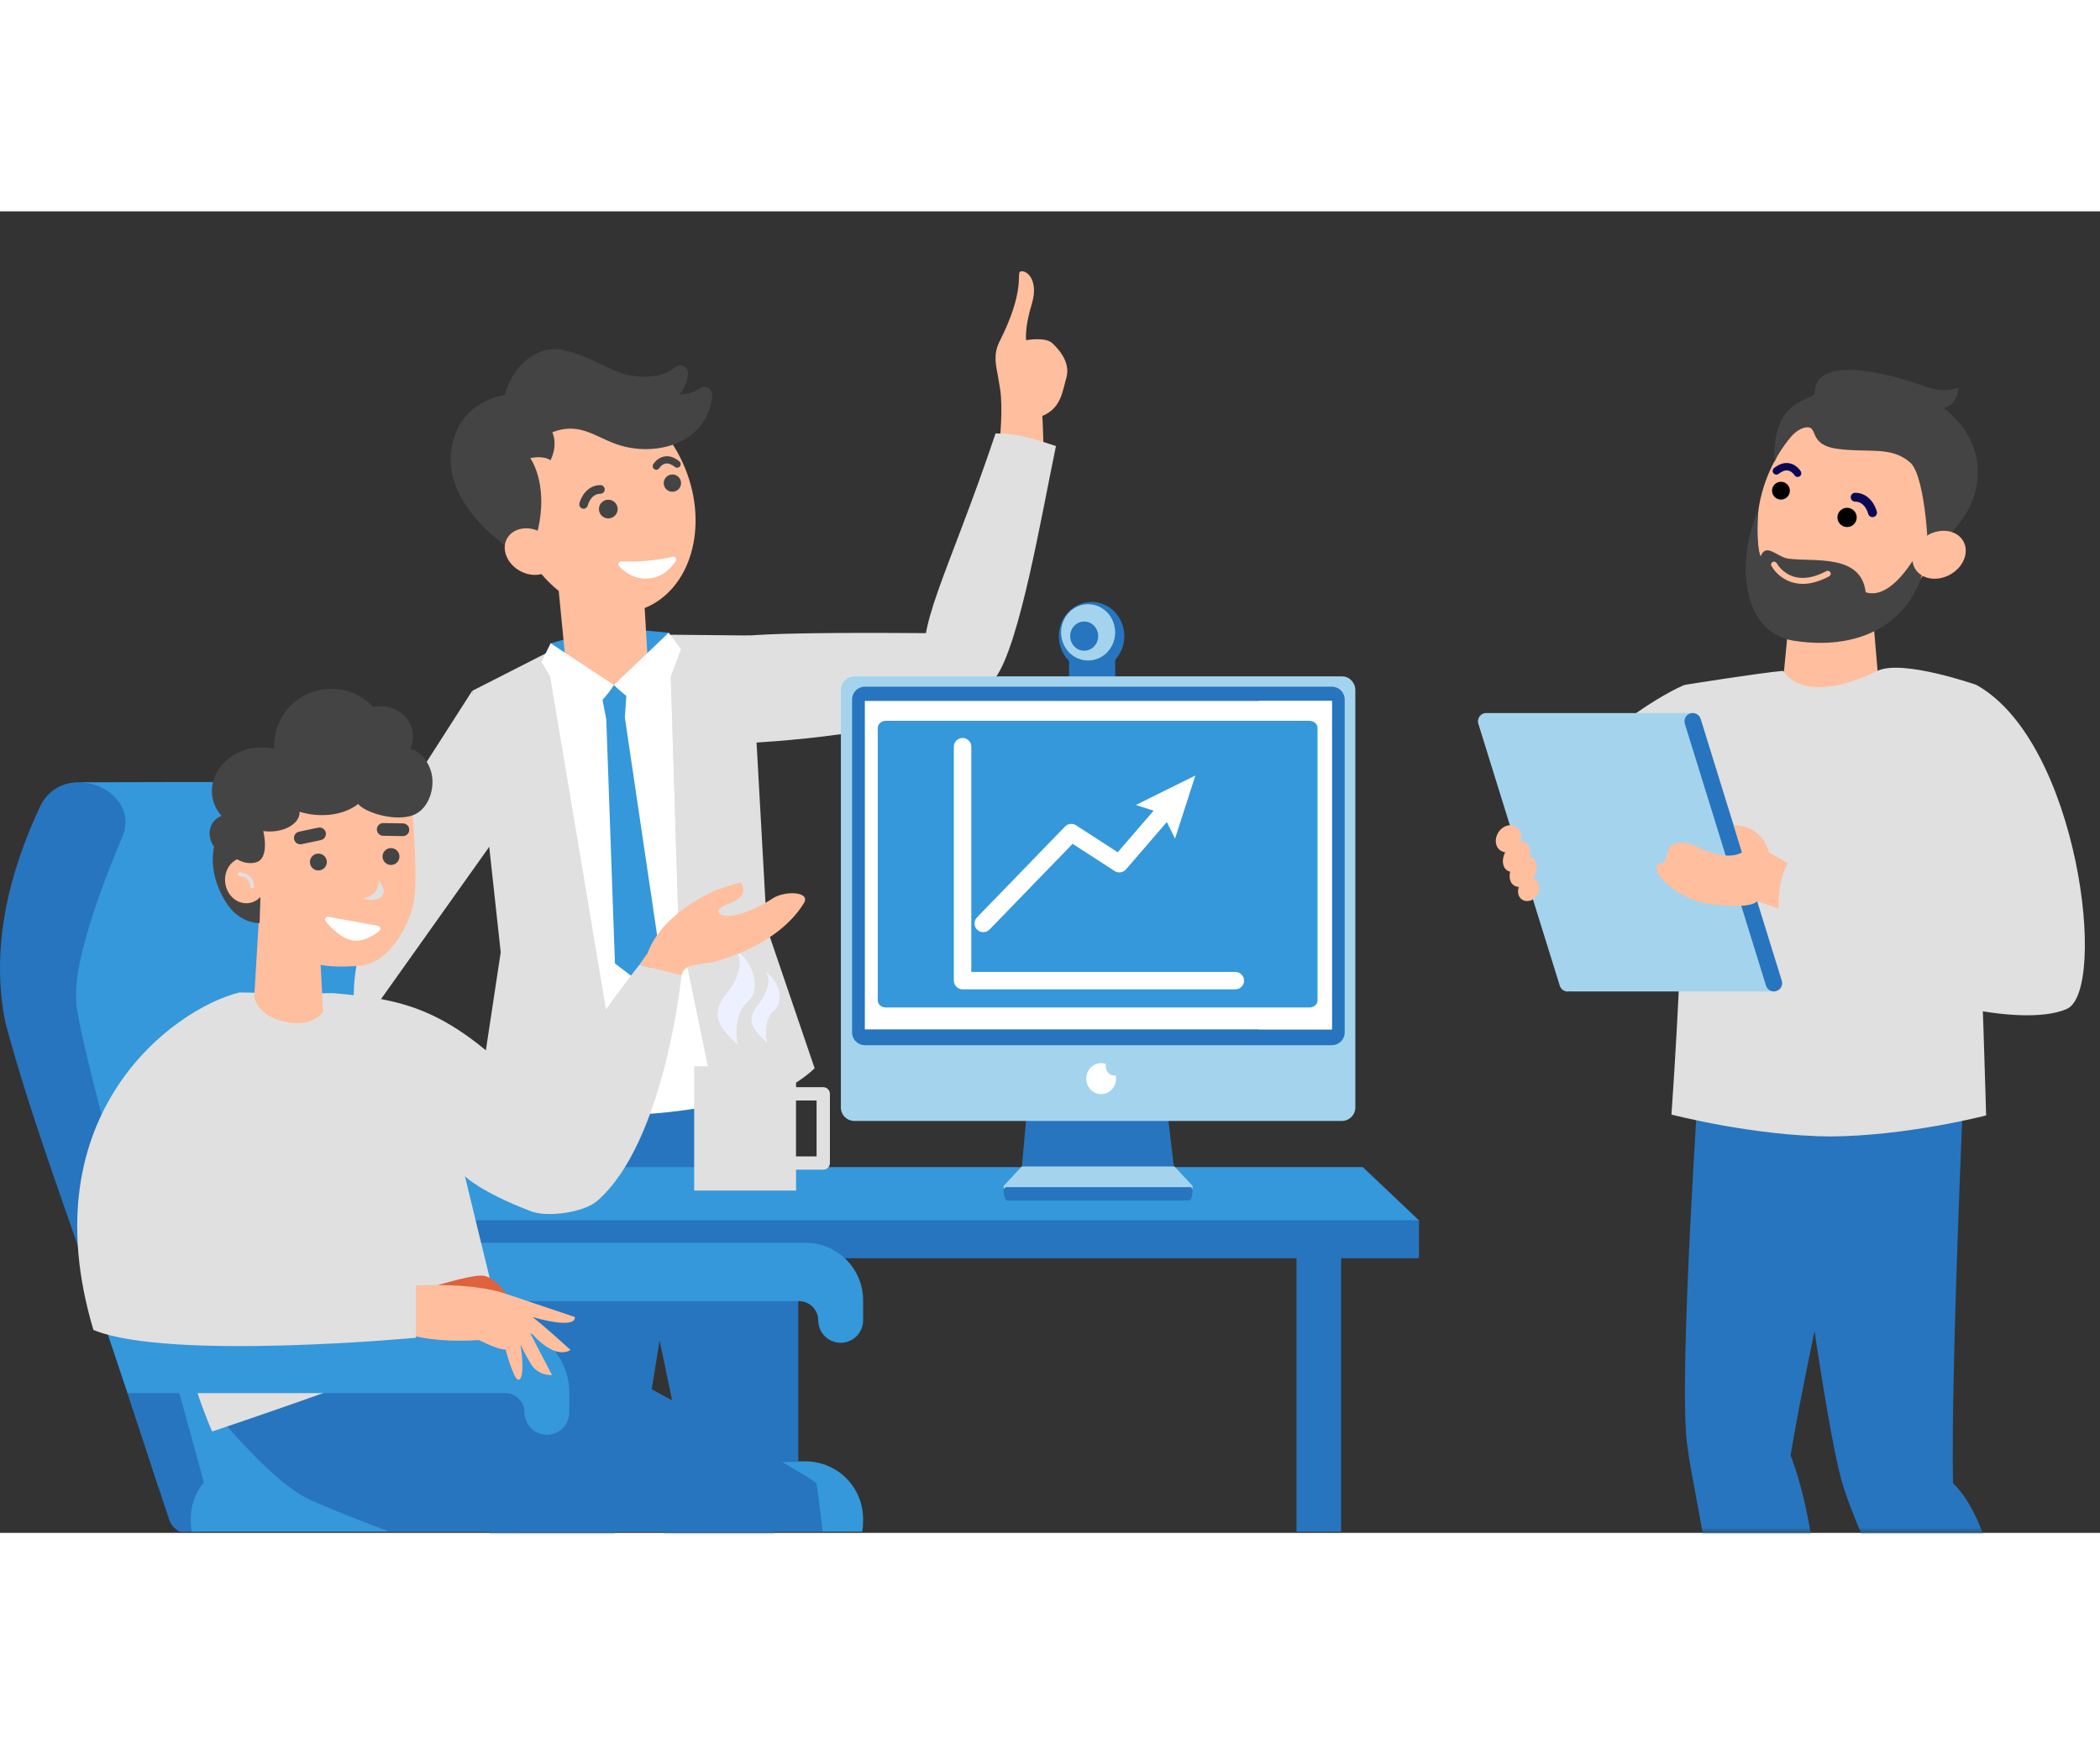 <svg width="590" height="490" viewBox="0 0 588 370" fill="none" xmlns="http://www.w3.org/2000/svg">
<rect x="0" y="0" width="588" height="370" fill="#333333" stroke="none"/>
<mask id="mask0_3626_75023" style="mask-type:luminance" maskUnits="userSpaceOnUse" x="6" y="0" width="582" height="370">
<path d="M587.999 0H6.867V369.666H587.999V0Z" fill="white"/>
</mask>
<g mask="url(#mask0_3626_75023)">
<path d="M217.414 243.68C217.414 243.68 223.425 328.205 220.985 346.994C218.545 365.784 209.897 389.88 210.876 452.035C198.809 454.947 181.325 452.035 181.325 452.035C181.325 452.035 178.733 381.753 191.489 350.362C186.302 319.869 169.664 250.029 169.664 250.029L217.414 243.68Z" fill="#2775BE"/>
<path d="M194.563 245.989C194.563 245.989 182.438 340.881 176.485 358.882C170.532 376.882 158.959 392.099 148.201 453.329C135.801 453.934 121.023 450.883 121.023 450.883C121.023 450.883 125.925 375.661 145.24 357.996C145.894 327.077 142.118 246.6 142.118 246.6L194.563 245.989Z" fill="#2775BE"/>
<path d="M145.146 90.744C151.723 107.139 167.522 116.254 180.432 111.1C193.342 105.945 198.477 88.479 191.899 72.099C185.321 55.719 169.523 46.589 156.613 51.743C143.703 56.898 138.568 74.349 145.146 90.744Z" fill="#FFBE9D"/>
<path d="M186.274 77.466C186.547 77.859 186.932 78.163 187.378 78.339C187.825 78.515 188.314 78.555 188.783 78.454C189.252 78.352 189.681 78.114 190.014 77.769C190.347 77.425 190.571 76.99 190.656 76.518C190.741 76.047 190.684 75.561 190.492 75.122C190.3 74.684 189.981 74.311 189.577 74.053C189.173 73.795 188.701 73.662 188.221 73.672C187.741 73.681 187.274 73.833 186.881 74.107C186.355 74.473 185.996 75.032 185.882 75.661C185.769 76.291 185.91 76.939 186.274 77.466Z" fill="#444444"/>
<path d="M168.167 84.839C168.462 85.265 168.877 85.593 169.359 85.783C169.842 85.973 170.37 86.016 170.876 85.906C171.383 85.796 171.846 85.539 172.206 85.167C172.566 84.795 172.807 84.325 172.899 83.816C172.991 83.307 172.929 82.782 172.722 82.308C172.514 81.835 172.171 81.433 171.734 81.154C171.297 80.875 170.788 80.731 170.269 80.742C169.751 80.752 169.247 80.915 168.822 81.211C168.255 81.607 167.867 82.211 167.745 82.891C167.622 83.57 167.774 84.271 168.167 84.839Z" fill="#444444"/>
<path d="M163.398 83.267C163.669 83.266 163.932 83.174 164.144 83.007C164.357 82.839 164.507 82.605 164.571 82.342C164.601 82.215 165.413 79.077 168.108 79.065C168.43 79.065 168.738 78.938 168.965 78.711C169.193 78.484 169.321 78.176 169.321 77.856C169.321 77.535 169.193 77.227 168.965 77.001C168.738 76.774 168.43 76.646 168.108 76.646C164.428 76.664 162.652 80.008 162.234 81.786C162.162 82.098 162.218 82.426 162.388 82.698C162.559 82.969 162.83 83.162 163.143 83.234C163.226 83.255 163.312 83.266 163.398 83.267Z" fill="#444444"/>
<path d="M183.752 72.362C183.927 72.363 184.099 72.318 184.251 72.232C184.403 72.146 184.53 72.022 184.619 71.872C184.637 71.842 185.289 70.805 186.365 70.615C187.126 70.479 187.987 70.79 188.92 71.522C189.023 71.612 189.142 71.681 189.272 71.724C189.401 71.767 189.538 71.783 189.674 71.771C189.81 71.76 189.943 71.721 190.063 71.656C190.183 71.592 190.289 71.504 190.375 71.398C190.46 71.291 190.523 71.169 190.559 71.037C190.595 70.906 190.604 70.769 190.585 70.634C190.567 70.499 190.521 70.369 190.45 70.253C190.38 70.136 190.286 70.035 190.175 69.956C188.76 68.825 187.35 68.38 185.986 68.632C183.989 69 182.931 70.766 182.888 70.841C182.799 70.994 182.751 71.167 182.75 71.343C182.749 71.52 182.794 71.693 182.882 71.847C182.97 72 183.096 72.127 183.249 72.216C183.402 72.305 183.575 72.352 183.752 72.353V72.362Z" fill="#444444"/>
<path d="M149.726 92.455C154.485 77.2 148.468 69.094 148.468 69.094C152.551 68.281 154.139 69.699 154.139 69.699C156.367 65.134 154.642 61.865 154.642 61.865C163.084 58.585 167.286 64.036 174.903 65.874C185.333 68.39 198.216 64.239 199.422 51.541C199.463 51.13 199.385 50.717 199.198 50.349C199.011 49.981 198.722 49.674 198.367 49.464C198.011 49.254 197.602 49.15 197.189 49.163C196.776 49.176 196.375 49.307 196.033 49.539C194.362 50.676 192.372 51.256 190.35 51.196C190.35 51.196 192.535 48.735 192.648 45.337C192.656 44.919 192.544 44.507 192.323 44.151C192.102 43.795 191.782 43.51 191.403 43.331C191.023 43.153 190.6 43.087 190.184 43.143C189.768 43.199 189.377 43.374 189.059 43.647C186.891 45.461 182.869 47.148 175.694 45.809C170.923 44.902 159.993 37.289 153.184 38.78C147.622 39.989 143.206 44.72 141.305 51.477C141.305 51.477 127.625 52.889 126.255 67.906C124.906 82.657 142.039 93.976 142.039 93.976L149.726 92.455Z" fill="#444444"/>
<path d="M151.592 89.909C155.23 91.959 156.791 96.013 155.111 98.979C153.432 101.945 149.134 102.674 145.512 100.627C141.889 98.58 140.313 94.523 141.992 91.557C143.672 88.591 147.97 87.863 151.592 89.909Z" fill="#FFBE9D"/>
<path d="M189.212 97.873C189.292 97.745 189.333 97.596 189.329 97.445C189.325 97.294 189.276 97.148 189.189 97.024C189.102 96.9 188.981 96.805 188.84 96.75C188.699 96.695 188.544 96.683 188.396 96.715C186.025 97.225 183.627 97.601 181.213 97.839C178.793 98.029 176.364 98.084 173.938 98.003C173.786 97.996 173.635 98.034 173.505 98.112C173.375 98.19 173.271 98.305 173.206 98.442C173.142 98.579 173.119 98.732 173.141 98.882C173.163 99.032 173.23 99.172 173.331 99.285C174.72 100.842 177.508 103.145 181.64 102.776C185.771 102.408 188.121 99.641 189.212 97.873Z" fill="white"/>
<path d="M206.594 119.338C206.594 119.338 205.988 117.669 259.252 118.099L273.535 134.935C258.752 146.756 209.246 148.857 209.246 148.857L206.594 119.338Z" fill="#E0E0E0"/>
<path d="M187.23 117.975L170.428 116.411L154.172 120.931L172.489 139.73L187.23 117.975Z" fill="#3498DB"/>
<path d="M181.415 126.594C174.567 132.199 173.167 136.075 158.62 128.58L156.438 106.274L180.12 104.412L181.415 126.594Z" fill="#FFBE9D"/>
<path d="M149.86 129.92L154.84 127.954L154.174 120.94L167.987 132.003L171.888 132.622L175.616 131.322L187.232 117.984L187.838 125.004L192.23 125.883L208.077 128.441L209.963 216.156L216.213 245.999C195.189 252.973 171.676 254.715 148.563 251.537L149.339 221.579L132.922 135.854L149.86 129.92Z" fill="white"/>
<path d="M174.924 141.475L184.848 208.446L179.353 216.062L172.187 210.572L169.75 142.031L174.924 141.475Z" fill="#3498DB"/>
<path d="M175.514 133.569L171.886 132.613L168.188 134.222L169.752 142.164L174.956 141.698L175.514 133.569Z" fill="#3498DB"/>
<path d="M187.469 118.537L189.957 199.434L200.691 251.528C200.691 251.528 217.665 249.82 228.102 239.922L214.734 200.704L210.163 118.752L187.469 118.537Z" fill="#E0E0E0"/>
<path d="M187.469 118.537L189.942 198.349L202.3 137.181L187.469 118.537Z" fill="#E0E0E0"/>
<path d="M152.91 123.71L174.959 254.863C174.959 254.863 145.702 258.448 133.671 250.558L140.2 207.443L132.219 134.249L152.91 123.71Z" fill="#E0E0E0"/>
<path d="M152.899 123.71L165.784 200.583L142.711 142.584L152.899 123.71Z" fill="#E0E0E0"/>
<path d="M298.588 46.58C297.415 50.673 297.073 55.084 291.862 57.291C291.862 57.291 292.632 70.869 292.056 82.01C292.056 82.01 279.461 67.849 279.464 67.836C280.186 63.344 280.771 54.854 280.071 50.035C279.892 48.784 279.643 47.535 279.449 46.283C278.907 43.236 278.009 40.122 279.871 36.446C287.054 22.236 284.636 17.574 285.63 16.879C287.239 16.174 291.022 19.032 288.882 26.009C286.812 32.76 287.324 36.074 287.324 36.074C287.324 36.074 292.753 35.052 294.684 36.947C295.56 37.806 299.958 41.797 298.588 46.58Z" fill="#FFBE9D"/>
<path d="M295.67 65.72C288.331 63.28 284.454 62.183 278.759 62.183C265.267 102.29 255.649 117.4 259.662 128.913C262.997 138.512 273.588 137.747 278.759 130.551C285.585 121.064 291.626 85.018 295.67 65.72Z" fill="#E0E0E0"/>
<path d="M132.211 134.249L89.702 200.583L39.211 229.017L54.773 244.469L105.427 222.323L140.192 173.403L132.211 134.249Z" fill="#E0E0E0"/>
<path d="M171.883 132.613C171.883 132.613 178.136 138.911 183.886 140.522L190.685 122.591L187.227 117.975L171.883 132.613Z" fill="white"/>
<path d="M171.895 132.613C171.895 132.613 168.331 138.723 161.492 142.527L151.602 126.14L154.181 120.931L171.895 132.613Z" fill="white"/>
<path d="M512.855 104.79H512.842L501.818 104.832L499.32 130.805L512.191 137.583L525.916 130.884L523.697 104.832L512.855 104.79Z" fill="#FFBE9D"/>
<path d="M543.154 93.338C536.367 110.25 520.068 119.64 506.749 114.334C493.43 109.029 488.138 91.001 494.928 74.085C501.717 57.17 518.013 47.783 531.332 53.089C544.651 58.395 549.938 76.407 543.154 93.338Z" fill="#FFBE9D"/>
<path d="M500.716 79.627C500.435 80.031 500.039 80.344 499.58 80.524C499.121 80.704 498.618 80.744 498.136 80.639C497.654 80.534 497.213 80.289 496.871 79.935C496.528 79.581 496.299 79.133 496.211 78.649C496.124 78.164 496.183 77.665 496.38 77.214C496.577 76.763 496.904 76.38 497.319 76.114C497.735 75.848 498.22 75.711 498.713 75.72C499.207 75.73 499.687 75.885 500.092 76.166C500.361 76.352 500.59 76.589 500.768 76.864C500.945 77.139 501.066 77.446 501.124 77.767C501.182 78.089 501.175 78.419 501.106 78.738C501.036 79.057 500.903 79.359 500.716 79.627Z" fill="black"/>
<path d="M519.395 87.234C519.09 87.67 518.662 88.007 518.165 88.2C517.669 88.394 517.125 88.437 516.604 88.323C516.083 88.209 515.608 87.943 515.238 87.56C514.868 87.176 514.621 86.692 514.527 86.169C514.433 85.645 514.496 85.105 514.71 84.618C514.923 84.13 515.277 83.717 515.726 83.43C516.175 83.142 516.699 82.994 517.233 83.004C517.766 83.014 518.284 83.181 518.722 83.485C519.31 83.893 519.711 84.517 519.837 85.221C519.963 85.924 519.804 86.648 519.395 87.234Z" fill="black"/>
<path d="M504.492 83.6C501.118 86.251 496.914 89.45 496.914 89.45C496.914 89.45 496.872 93.507 501.622 95.264C499.903 93.71 498.393 91.636 500.182 89.25C501.97 86.865 504.492 83.6 504.492 83.6Z" fill="#FFBE9D"/>
<path d="M524.299 85.613C524.401 85.615 524.503 85.604 524.602 85.58C524.921 85.501 525.196 85.3 525.367 85.019C525.537 84.739 525.589 84.402 525.511 84.084C525.078 82.269 523.25 78.814 519.449 78.796C519.119 78.796 518.802 78.927 518.568 79.16C518.334 79.393 518.203 79.709 518.203 80.038C518.203 80.368 518.334 80.684 518.568 80.917C518.802 81.15 519.119 81.281 519.449 81.281C522.262 81.281 523.086 84.628 523.086 84.661C523.151 84.933 523.306 85.175 523.526 85.347C523.747 85.52 524.019 85.614 524.299 85.613Z" fill="#0B0754"/>
<path d="M503.328 74.364C503.511 74.364 503.69 74.316 503.848 74.224C504.006 74.133 504.137 74.001 504.227 73.844C504.318 73.686 504.366 73.506 504.365 73.324C504.364 73.142 504.315 72.964 504.222 72.807C504.177 72.731 503.085 70.908 501.024 70.53C499.618 70.27 498.163 70.73 496.702 71.894C496.502 72.07 496.378 72.316 496.355 72.581C496.333 72.846 496.413 73.11 496.579 73.318C496.746 73.525 496.986 73.661 497.251 73.697C497.515 73.733 497.783 73.666 497.999 73.511C498.969 72.737 499.86 72.42 500.648 72.565C501.767 72.77 502.425 73.844 502.431 73.853C502.522 74.009 502.654 74.138 502.811 74.228C502.968 74.317 503.147 74.364 503.328 74.364Z" fill="#0B0754"/>
<path d="M552.413 80.697C558.154 64.396 544.171 55.027 544.171 55.027C544.171 55.027 547.92 54.691 548.369 49.437C545.518 50.315 542.459 50.249 539.648 49.249C521.012 42.522 508.181 42.598 508.181 50.564C508.181 53.394 495.872 51.471 496.905 70.5C496.833 69.154 501.231 61.324 505.393 60.544C509.555 59.764 505.796 65.303 514.486 66.491C523.249 67.7 529.694 65.584 535.047 70.5C539.236 74.799 540.273 96.675 539.636 97.991C541.085 94.97 549.891 87.859 552.413 80.697Z" fill="#444444"/>
<path d="M492.341 83.6C492.341 83.6 491.55 93.522 492.984 96.6C494.478 92.621 497.682 96.839 500.695 97.238C507.97 98.196 521.098 95.778 522.398 106.661C531.289 109.47 539.619 90.484 539.619 90.484C540.131 111.692 524.569 123.74 502.177 120.209C487.425 117.875 486.057 97.386 492.341 83.6Z" fill="#444444"/>
<path d="M507.707 103.934C509.274 103.542 510.783 102.952 512.2 102.178C512.385 102.07 512.521 101.894 512.579 101.688C512.638 101.482 512.614 101.262 512.513 101.073C512.412 100.884 512.241 100.741 512.037 100.675C511.833 100.609 511.611 100.624 511.417 100.718C507.971 102.553 504.885 103.076 502.239 102.272C500.24 101.634 498.541 100.293 497.459 98.499C497.355 98.307 497.179 98.165 496.97 98.101C496.761 98.038 496.536 98.059 496.342 98.161C496.149 98.262 496.004 98.435 495.938 98.643C495.871 98.85 495.89 99.075 495.989 99.269C497.265 101.451 499.309 103.082 501.724 103.844C503.673 104.416 505.742 104.447 507.707 103.934Z" fill="#FFBE9D"/>
<path d="M539.83 90.617C536.087 92.712 534.447 96.893 536.169 99.95C537.89 103.006 542.319 103.783 546.065 101.685C549.812 99.587 551.449 95.409 549.73 92.352C548.011 89.296 543.58 88.519 539.83 90.617Z" fill="#FFBE9D"/>
<path d="M475.865 239.786C475.865 239.786 469.954 325.777 472.355 344.893C474.756 364.009 483.267 388.519 482.297 451.754C494.164 454.717 511.36 451.754 511.36 451.754C511.36 451.754 513.91 380.253 501.357 348.318C506.48 317.297 522.849 246.246 522.849 246.246L475.865 239.786Z" fill="#2775BE"/>
<path d="M498.336 242.138C498.336 242.138 510.273 338.674 516.117 356.986C521.961 375.298 533.352 390.778 543.931 453.069C556.129 453.674 567.487 453.069 567.487 453.069C567.487 453.069 565.841 374.056 546.844 356.085C546.202 324.643 549.915 242.758 549.915 242.758L498.336 242.138Z" fill="#2775BE"/>
<path d="M553.372 132.577C553.372 132.577 532.642 125.321 525.728 128.647C504.249 138.962 499.323 128.647 499.323 128.647C492.457 129.251 471.739 132.577 471.739 132.577C471.739 155.654 470.196 178.815 470.618 196.278C470.921 211.488 468.008 252.879 468.008 252.879C468.008 252.879 490.863 258.856 512.485 259.011C534.106 258.872 556.112 253.121 556.112 253.121C556.112 253.121 554.958 211.2 553.991 195.618C554.306 178.153 553.372 155.593 553.372 132.577Z" fill="#E0E0E0"/>
<path d="M434.874 166.876C443.431 146.514 468.824 133.563 471.725 132.577L477.614 158.716C470.187 163.11 463.145 168.12 456.563 173.694C458.063 180.974 457.811 188.112 462.037 197.318C462.037 197.318 458.369 192.269 453.853 195.256C449.451 198.161 441.358 192.232 441.358 192.232C441.358 192.232 428.339 182.431 434.874 166.876Z" fill="#E0E0E0"/>
<path d="M439.644 218.335C439.499 218.38 439.351 218.41 439.201 218.426H438.713C438.263 218.378 437.837 218.199 437.487 217.913C437.137 217.627 436.879 217.245 436.743 216.815L413.933 143.461C413.887 143.316 413.856 143.167 413.842 143.016C413.834 142.916 413.834 142.815 413.842 142.714C413.839 142.656 413.839 142.597 413.842 142.539C413.842 142.487 413.863 142.442 413.869 142.391C413.938 141.968 414.123 141.573 414.403 141.25C414.684 140.926 415.049 140.687 415.458 140.558C415.599 140.513 415.744 140.482 415.891 140.465C416.055 140.448 416.221 140.448 416.385 140.465H473.811L496.824 218.414H439.604L439.644 218.335Z" fill="#A4D4ED"/>
<path d="M473.28 140.567C473.866 140.386 474.5 140.442 475.044 140.726C475.587 141.009 475.996 141.496 476.181 142.079L498.848 215.243L498.9 215.415C499.08 215.998 499.022 216.628 498.738 217.169C498.454 217.709 497.968 218.115 497.384 218.299C496.799 218.481 496.164 218.424 495.621 218.141C495.077 217.858 494.668 217.371 494.483 216.787L471.749 143.449C471.57 142.864 471.631 142.233 471.918 141.693C472.205 141.153 472.695 140.748 473.28 140.567Z" fill="#2775BE"/>
<path d="M429.912 187.105C429.7 186.968 429.468 186.866 429.224 186.802L429.299 186.697C430.73 184.547 430.633 181.977 429.087 180.952C428.836 180.788 428.556 180.671 428.263 180.608C428.666 179.014 428.305 177.497 427.199 176.768C426.758 176.483 426.241 176.339 425.716 176.354C426.223 174.791 425.823 173.149 424.586 172.333C423.04 171.311 420.797 171.97 419.578 173.805C418.36 175.64 418.623 177.953 420.169 178.975C420.552 179.229 420.991 179.387 421.449 179.435C420.421 181.436 420.627 183.625 422.028 184.55C422.279 184.714 422.558 184.831 422.852 184.895C422.449 186.488 422.81 188.006 423.913 188.734C424.321 188.999 424.796 189.143 425.283 189.149C424.771 190.518 425.095 191.99 426.192 192.707C427.499 193.572 429.39 193.009 430.436 191.464C431.482 189.919 431.218 187.966 429.912 187.105Z" fill="#FFBE9D"/>
<path d="M500.516 182.47L495.281 179.447C495.281 179.447 493.832 172.043 485.427 171.865C486.388 174.972 487.776 179.447 487.776 179.447C487.776 179.447 483.638 182.652 473.832 177.167C464.239 175.018 468.337 182.005 465.157 182.494C460.468 183.235 468.579 192.429 478.158 193.835C490.553 195.649 492.023 193.127 492.023 193.127L499.034 195.57L500.516 182.47Z" fill="#FFBE9D"/>
<path d="M548.944 190.385C531.448 189.176 501.6 180.547 501.6 180.547C496.823 187.852 498.144 197.559 498.144 197.559C525.316 221.319 566.21 229.002 578.756 223.282C590.211 218.06 582.123 148.51 553.364 132.583C543.503 149.217 548.944 190.385 548.944 190.385Z" fill="#E0E0E0"/>
</g>
<path d="M381.586 267.588H84.62C83.843 267.587 83.074 267.74 82.356 268.036C81.638 268.332 80.986 268.767 80.436 269.314C79.887 269.862 79.451 270.512 79.154 271.228C78.856 271.944 78.703 272.711 78.703 273.486V292.373H397.282V282.474L381.586 267.588Z" fill="#3498DB"/>
<path d="M397.263 282.474H78.688V293.098H397.263V282.474Z" fill="#2775BE"/>
<path d="M312.252 122.552H299.336V130.207H312.252V122.552Z" fill="#2775BE"/>
<path d="M326.452 248.674H287.807L285.773 271.524H329.165L326.452 248.674Z" fill="#2775BE"/>
<path d="M333.235 276.023C333.754 275.255 333.932 274.088 333.932 272.854L328.84 267.412H286.094L281.008 272.854C281.008 274.17 281.211 275.33 281.817 276.023H333.235Z" fill="#A4D4ED"/>
<path d="M281.585 273.202L281 273.786C281 275.098 281.203 276.259 281.809 276.951H333.237C333.755 276.183 333.934 275.016 333.934 273.786L333.446 273.202H281.585Z" fill="#2775BE"/>
<path d="M379.493 250.818C379.514 251.816 379.138 252.781 378.446 253.502C377.755 254.223 376.804 254.641 375.803 254.663H239.135C238.135 254.641 237.184 254.223 236.492 253.502C235.801 252.781 235.424 251.816 235.446 250.818V134.052C235.446 131.936 237.098 130.204 239.135 130.204H375.803C377.84 130.204 379.493 131.927 379.493 134.052V250.818Z" fill="#A4D4ED"/>
<path d="M312.116 241.962C310.216 241.962 309.388 240.212 309.664 238.706C309.235 238.552 308.783 238.473 308.327 238.474C306.023 238.474 304.156 240.418 304.156 242.818C304.156 245.219 306.023 247.166 308.327 247.166C310.631 247.166 312.495 245.219 312.495 242.818C312.495 242.521 312.466 242.224 312.407 241.932C312.31 241.941 312.219 241.962 312.116 241.962Z" fill="white"/>
<path d="M314.814 118.927C314.814 124.209 310.706 128.489 305.641 128.489C300.576 128.489 296.469 124.209 296.469 118.927C296.469 113.645 300.576 109.361 305.641 109.361C310.706 109.361 314.814 113.642 314.814 118.927Z" fill="#2775BE"/>
<path d="M312.242 117.872C312.242 122.228 308.857 125.756 304.664 125.756C300.472 125.756 297.102 122.228 297.102 117.872C297.102 113.515 300.487 109.99 304.664 109.99C308.841 109.99 312.242 113.518 312.242 117.872Z" fill="#A4D4ED"/>
<path d="M307.495 118.924C307.495 121.182 305.74 123.011 303.576 123.011C301.411 123.011 299.656 121.182 299.656 118.924C299.656 116.666 301.411 114.84 303.576 114.84C305.74 114.84 307.495 116.669 307.495 118.924Z" fill="#2775BE"/>
<path d="M238.579 229.803C238.56 230.756 238.922 231.678 239.584 232.365C240.246 233.053 241.155 233.45 242.11 233.47H372.983C373.938 233.45 374.847 233.053 375.509 232.365C376.171 231.678 376.533 230.756 376.514 229.803V136.746C376.533 135.793 376.171 134.871 375.509 134.184C374.847 133.496 373.938 133.099 372.983 133.079H242.11C241.155 133.099 240.246 133.496 239.584 134.184C238.922 134.871 238.56 135.793 238.579 136.746V229.803Z" fill="#2775BE"/>
<path d="M372.926 137.067H242.156V229.032H372.926V137.067Z" fill="white"/>
<path d="M372.924 137.067H352.5V229.032H372.924V137.067Z" fill="white"/>
<path d="M368.904 144.622V220.92C368.904 222.015 367.888 222.904 366.639 222.904H248.038C246.789 222.904 245.773 222.015 245.773 220.92V144.622C245.773 143.527 246.789 142.639 248.038 142.639H366.639C367.888 142.639 368.904 143.524 368.904 144.622Z" fill="#3498DB"/>
<path d="M7.942 188.665C10.085 188.665 22.934 159.856 22.934 159.856C32.028 159.856 101.745 159.454 104.716 160.5C112.764 163.493 114.455 171.354 110.69 178.035C105.471 191.749 97.514 209.426 99.302 223.907C99.472 224.757 99.884 227.073 100.045 227.904C100.233 228.832 100.772 231.166 100.978 232.113C100.978 232.113 131.863 344.406 134.164 351.983C135.043 354.888 44.343 357.086 44.343 357.086C32.652 320.556 0.688 226.665 7.942 188.665Z" fill="#3498DB"/>
<path d="M56.183 369.666H50.36C48.989 369.013 47.932 367.847 47.417 366.422C47.417 366.422 27.502 306.156 26.804 304.142C18.175 278.656 8.541 253.236 1.542 227.287C-2.753 206.454 2.379 185.415 11.291 166.471C17.959 153.024 40.302 162.054 34.025 175.674C29.781 185.754 25.859 196.154 23.155 206.632C21.767 212.464 20.73 218.121 21.639 223.929C22.749 230.277 24.489 237.201 26.025 243.492C33.276 272.189 41.4 300.75 49.723 329.22C51.46 335.125 54.819 347.774 57.301 356.678C58.014 359.233 58.659 361.479 59.172 363.169C59.972 365.736 58.678 368.432 56.183 369.666Z" fill="#2775BE"/>
<path d="M241.66 366.065V366.942C241.66 367.854 241.582 368.764 241.427 369.663H53.644C53.491 368.764 53.414 367.854 53.414 366.942V366.065C53.413 363.952 53.83 361.859 54.641 359.906C55.451 357.953 56.64 356.179 58.138 354.684C59.637 353.19 61.416 352.004 63.374 351.196C65.332 350.387 67.43 349.971 69.549 349.972H225.522C227.642 349.972 229.74 350.388 231.698 351.196C233.656 352.005 235.435 353.19 236.934 354.685C238.432 356.179 239.621 357.953 240.432 359.906C241.243 361.859 241.66 363.952 241.66 366.065Z" fill="#3498DB"/>
<path d="M213.357 350.142H223.523V303.492H213.357V350.142Z" fill="#2775BE"/>
<path d="M96.359 288.769H225.531C229.81 288.769 233.913 290.464 236.939 293.482C239.964 296.499 241.664 300.592 241.664 304.859V310.515C241.663 312.175 241.001 313.767 239.824 314.941C238.647 316.114 237.05 316.774 235.386 316.774C233.722 316.774 232.126 316.114 230.949 314.941C229.772 313.767 229.111 312.175 229.111 310.515C229.111 309.083 228.541 307.708 227.525 306.695C226.509 305.682 225.131 305.113 223.695 305.113H96.359V288.769Z" fill="#3498DB"/>
<path d="M230.345 369.666H166.859C160.3 367.272 153.219 364.662 146.326 362.108C142.849 360.814 139.43 359.529 136.159 358.286C127.502 355 119.915 352.028 115.202 349.984C113.74 349.353 112.555 348.808 111.701 348.373C100.182 342.508 81.922 318.832 81.922 318.832L150.964 312.638L153.795 314.168C164.234 319.812 200.855 339.672 218.687 349.981C224.546 353.367 228.387 355.726 228.587 356.209C228.769 356.62 229.412 361.709 230.345 369.666Z" fill="#2775BE"/>
<path d="M197.728 369.666H109.017C98.198 365.548 89.22 361.975 85.725 360.194C81.866 358.229 77.237 354.314 72.815 349.972C64.024 341.353 55.922 331.059 55.922 331.059C55.922 331.059 84.282 307.631 115.282 304.496C139.553 302.041 150.293 310.41 153.809 314.171C154.326 314.7 154.794 315.276 155.206 315.891L144.976 329.266L144.124 330.378L146.34 331.963C150.732 335.098 161.014 342.456 171.378 349.984C182.378 357.963 193.475 366.141 197.728 369.666Z" fill="#2775BE"/>
<path d="M93.191 218.88C114.291 220.76 127.141 223.061 152.815 251.229C160.951 233.603 179.008 210.962 179.008 210.962L190.829 213.804C190.829 213.804 186.198 260.643 167.186 277.081C163.464 280.301 153.27 281.731 148.671 279.962C134.197 274.39 130.181 270.139 130.181 270.139C130.181 270.139 138.001 302.57 140.129 310.612C128.308 318.657 59.405 341.61 59.405 341.61C59.405 341.61 26.65 270.439 67.025 218.692C84.619 219.079 93.191 218.88 93.191 218.88Z" fill="#E0E0E0"/>
<path d="M89.381 203.385L90.475 224.125C90.475 224.125 87.323 229.138 78.371 226.544C71.779 224.627 71.188 219.805 71.188 219.805L72.858 192.015L89.381 203.385Z" fill="#FFBE9D"/>
<path d="M68.535 164.328C68.535 164.328 52.94 175.686 62.888 192.849C66.829 199.652 72.688 199.247 72.688 199.247L72.991 189.572L68.535 164.328Z" fill="#444444"/>
<path d="M74.497 186.494C75.004 190.001 72.861 193.215 69.708 193.669C66.556 194.122 63.588 191.649 63.082 188.142C62.576 184.635 64.716 181.424 67.868 180.968C71.021 180.511 73.988 182.987 74.497 186.494Z" fill="#FFBE9D"/>
<path d="M74.403 198.742C74.403 198.742 76.797 213.68 100.986 211.161C109.749 210.254 115.054 198.605 115.963 192.746C117.33 183.958 114.499 157.202 114.499 157.202L66.461 163.965L74.403 198.742Z" fill="#FFBE9D"/>
<path d="M70.597 189.575H70.573C70.504 189.572 70.436 189.556 70.373 189.527C70.31 189.498 70.254 189.457 70.207 189.406C70.16 189.355 70.124 189.296 70.1 189.231C70.077 189.166 70.066 189.097 70.069 189.028C70.069 188.753 70.069 186.346 66.989 186.116C66.851 186.104 66.723 186.038 66.633 185.933C66.543 185.828 66.499 185.691 66.509 185.553C66.52 185.415 66.584 185.287 66.689 185.196C66.793 185.105 66.93 185.059 67.068 185.067C71.252 185.37 71.127 189.04 71.124 189.076C71.117 189.211 71.059 189.338 70.96 189.431C70.862 189.524 70.732 189.575 70.597 189.575Z" fill="#E0E0E0"/>
<path d="M112.771 174.921L107.276 174.828C107.041 174.824 106.81 174.774 106.595 174.68C106.379 174.587 106.185 174.452 106.022 174.283C105.859 174.115 105.732 173.916 105.646 173.698C105.561 173.48 105.519 173.248 105.524 173.014C105.528 172.78 105.578 172.549 105.672 172.334C105.765 172.12 105.9 171.925 106.069 171.763C106.238 171.601 106.438 171.473 106.656 171.388C106.875 171.303 107.108 171.261 107.343 171.266L112.838 171.36C113.073 171.364 113.304 171.414 113.519 171.507C113.734 171.601 113.928 171.736 114.091 171.904C114.253 172.073 114.381 172.272 114.466 172.49C114.551 172.707 114.592 172.94 114.587 173.174C114.583 173.407 114.533 173.638 114.44 173.853C114.346 174.067 114.211 174.261 114.043 174.423C113.874 174.585 113.675 174.713 113.457 174.798C113.239 174.884 113.006 174.926 112.771 174.921Z" fill="#444444"/>
<path d="M89.845 176.031L84.467 177.174C84.238 177.223 84.001 177.227 83.769 177.185C83.538 177.143 83.318 177.056 83.121 176.929C82.924 176.801 82.754 176.637 82.621 176.444C82.487 176.25 82.394 176.033 82.345 175.804C82.296 175.575 82.291 175.339 82.333 175.109C82.375 174.878 82.462 174.659 82.59 174.462C82.717 174.265 82.882 174.096 83.075 173.963C83.268 173.83 83.486 173.736 83.716 173.688L89.093 172.548C89.322 172.498 89.559 172.494 89.79 172.536C90.021 172.578 90.241 172.665 90.438 172.792C90.635 172.919 90.805 173.083 90.939 173.276C91.072 173.468 91.166 173.685 91.215 173.914C91.265 174.143 91.269 174.38 91.228 174.61C91.186 174.84 91.099 175.06 90.971 175.257C90.844 175.454 90.679 175.623 90.486 175.756C90.292 175.889 90.074 175.982 89.845 176.031Z" fill="#444444"/>
<path d="M111.846 180.635C111.846 181.102 111.708 181.558 111.448 181.946C111.188 182.333 110.818 182.636 110.386 182.814C109.954 182.992 109.478 183.039 109.019 182.948C108.561 182.857 108.139 182.632 107.809 182.302C107.478 181.971 107.253 181.551 107.162 181.093C107.071 180.636 107.119 180.161 107.298 179.731C107.477 179.3 107.781 178.932 108.17 178.673C108.56 178.414 109.017 178.276 109.485 178.277C109.795 178.277 110.103 178.338 110.389 178.457C110.676 178.575 110.936 178.749 111.156 178.968C111.375 179.187 111.549 179.447 111.668 179.733C111.786 180.019 111.847 180.326 111.846 180.635Z" fill="#444444"/>
<path d="M91.51 182.171C91.511 182.638 91.373 183.094 91.113 183.482C90.854 183.871 90.484 184.173 90.052 184.352C89.62 184.531 89.144 184.578 88.685 184.487C88.226 184.396 87.805 184.171 87.474 183.841C87.143 183.512 86.918 183.091 86.826 182.633C86.735 182.176 86.782 181.701 86.962 181.27C87.141 180.839 87.445 180.471 87.834 180.212C88.223 179.953 88.681 179.815 89.149 179.816C89.775 179.817 90.375 180.065 90.818 180.507C91.261 180.948 91.51 181.547 91.51 182.171Z" fill="#444444"/>
<path d="M105.927 187.32C105.927 187.32 106.621 191.576 101.531 192.332C106.157 193.895 109.513 191.241 105.927 187.32Z" fill="#E0E0E0"/>
<path d="M120.968 158.054C120.498 155.049 118.185 151.101 114.83 150.496C115.543 149.044 115.801 147.411 115.572 145.81C114.89 141.112 110.192 137.904 105.078 138.642C104.875 138.669 104.678 138.705 104.472 138.745C102.234 136.345 99.309 134.69 96.096 134.006C92.882 133.322 89.535 133.641 86.509 134.921C83.484 136.2 80.927 138.378 79.185 141.157C77.444 143.937 76.603 147.184 76.776 150.457C74.921 150.022 73 149.941 71.114 150.218C63.736 151.282 58.504 157.338 59.435 163.744C59.741 165.804 60.653 167.727 62.054 169.271C59.568 170.126 58.416 172.705 58.719 174.876C59.183 178.071 61.86 180.263 64.097 179.94C64.645 179.861 67.461 183.299 71.569 182.298C75.676 181.297 73.715 173.506 73.715 173.506C79.31 174.25 84.075 171.438 83.878 168.101C86.78 168.995 89.841 169.258 92.854 168.875C97.77 168.216 100.28 165.906 100.28 165.906C102.062 168.197 109.81 170.725 115.018 169.271C119.652 167.971 121.644 162.384 120.968 158.054Z" fill="#444444"/>
<path d="M105.83 200.033L91.987 197.52C91.821 197.49 91.65 197.513 91.497 197.583C91.344 197.654 91.217 197.77 91.133 197.916C91.049 198.061 91.012 198.229 91.027 198.396C91.042 198.563 91.108 198.722 91.217 198.85C92.844 200.761 95.742 203.648 98.725 204.129C101.708 204.61 104.624 202.754 106.203 201.466C106.323 201.367 106.413 201.236 106.461 201.088C106.509 200.94 106.514 200.781 106.475 200.63C106.436 200.48 106.354 200.344 106.24 200.238C106.126 200.132 105.984 200.061 105.83 200.033Z" fill="white"/>
<path d="M146.323 329.254H136.156V369.666H146.323V329.254Z" fill="#2775BE"/>
<path d="M30.258 314.536L143.646 312.988C152.554 312.988 159.408 321.729 159.408 330.617V336.274C159.408 337.934 158.747 339.525 157.57 340.699C156.393 341.873 154.797 342.532 153.133 342.532C151.469 342.532 149.873 341.873 148.695 340.699C147.518 339.526 146.857 337.934 146.856 336.274C146.856 334.841 146.285 333.468 145.27 332.455C144.255 331.441 142.878 330.872 141.442 330.871H35.753L30.258 314.536Z" fill="#3498DB"/>
<path d="M119.227 301.657C119.227 301.657 131.721 297.63 135.262 297.984C138.802 298.338 142.37 303.961 142.37 303.961L138.553 307.928L119.227 301.657Z" fill="#DE623C"/>
<path d="M116.453 300.696C131.348 300.179 138.332 301.96 141.576 303.033C144.819 304.106 160.921 309.542 160.921 309.542C160.921 309.542 162.197 313.218 149.172 309.602C147.832 309.231 140.433 308.88 138.693 308.299C130.921 305.721 116.453 300.696 116.453 300.696Z" fill="#FFBE9D"/>
<path d="M126.461 304.699C133.199 305.225 143.784 306.165 146.746 307.867C149.707 309.569 159.734 318.772 159.734 318.772C159.734 318.772 155.885 321.877 149.207 314.515C148.273 313.487 145.5 315.334 143.912 314.418C136.822 310.331 126.461 304.699 126.461 304.699Z" fill="#FFBE9D"/>
<path d="M111.836 313.599C111.836 313.599 118.968 316.991 134.112 316.018C139.832 318.911 141.563 318.666 141.563 318.666C141.563 318.666 143.785 326.974 145.076 327.131C146.367 327.289 146.746 323.316 145.606 316.329C144.74 311.02 140.55 307.649 135.403 305.47C130.257 303.29 116.462 300.675 116.462 300.675L111.836 313.599Z" fill="#FFBE9D"/>
<path d="M135.266 306.419C141.295 308.68 147.521 312.293 147.521 312.293L154.583 325.825C154.583 325.825 150.661 326.128 148.579 322.609C146.496 319.089 145.948 317.614 145.948 317.614L140.213 314.007L135.266 306.419Z" fill="#FFBE9D"/>
<path d="M67.04 218.695C48.771 223.164 8.041 252.556 26.158 313.179C47.1 321.865 116.469 315.368 116.469 315.368V300.179L51.444 297.672L56.67 271.068L67.04 218.695Z" fill="#E0E0E0"/>
<path d="M116.458 300.605L51.43 298.099L56.656 271.494C57.81 276.307 54.703 295.345 54.703 295.345C54.703 295.345 98.537 294.909 116.458 300.605Z" fill="#E0E0E0"/>
<path d="M230.511 245.215H222.9V239.362H194.367V274.163H222.9V268.31H230.511C230.756 268.311 230.999 268.263 231.225 268.17C231.452 268.076 231.658 267.939 231.831 267.767C232.005 267.594 232.142 267.389 232.236 267.163C232.33 266.937 232.378 266.695 232.378 266.451V247.078C232.378 246.833 232.33 246.591 232.236 246.365C232.142 246.139 232.005 245.934 231.831 245.761C231.658 245.588 231.452 245.451 231.226 245.357C230.999 245.264 230.756 245.215 230.511 245.215ZM228.644 264.589H222.885V248.937H228.644V264.589Z" fill="#E0E0E0"/>
<path d="M375.522 288.633H363.016V369.666H375.522V288.633Z" fill="#2775BE"/>
<path d="M206.603 233.47C202.681 229.34 198.07 225.773 203.163 219.403C206.734 214.937 208.267 210.333 206.218 207.14C211.02 209.979 213.19 218.078 209.413 221.232C204.715 225.153 206.603 233.47 206.603 233.47Z" fill="#EDF1FF"/>
<path d="M214.741 232.835C211.792 229.727 208.321 227.043 212.153 222.254C214.841 218.892 215.996 215.421 214.453 213.027C218.066 215.161 219.706 221.256 216.857 223.629C213.323 226.568 214.741 232.835 214.741 232.835Z" fill="#EDF1FF"/>
<path d="M200.1 210.082C196.463 211.107 191.504 210.278 190.8 213.885L179 210.965L181.355 207.639C185.429 196.284 200.058 190.14 201.54 189.681C205.387 188.471 207.117 187.685 207.539 188.145C207.96 188.604 209.679 191.876 204.138 193.789C197.166 196.208 203.165 200.861 216.472 192.296C219.806 190.152 227.017 190.434 225.123 193.614C223.043 197.121 216.66 205.42 200.1 210.082Z" fill="#FFBE9D"/>
<path d="M345.813 217.822H269.521C268.873 217.822 268.252 217.565 267.794 217.108C267.336 216.651 267.078 216.031 267.078 215.385V149.873C267.078 149.227 267.336 148.607 267.794 148.15C268.252 147.693 268.873 147.436 269.521 147.436C270.169 147.436 270.791 147.693 271.249 148.15C271.707 148.607 271.964 149.227 271.964 149.873V212.948H345.813C346.141 212.937 346.468 212.991 346.774 213.108C347.081 213.225 347.36 213.403 347.596 213.63C347.832 213.857 348.02 214.13 348.148 214.431C348.277 214.732 348.343 215.056 348.343 215.383C348.343 215.711 348.277 216.034 348.148 216.336C348.02 216.637 347.832 216.909 347.596 217.136C347.36 217.364 347.081 217.541 346.774 217.658C346.468 217.776 346.141 217.83 345.813 217.819V217.822Z" fill="white"/>
<path d="M275.308 201.81C274.829 201.81 274.36 201.669 273.96 201.405C273.561 201.14 273.248 200.765 273.061 200.324C272.874 199.884 272.821 199.399 272.908 198.929C272.996 198.458 273.22 198.024 273.553 197.68L298.212 172.236C298.606 171.83 299.129 171.573 299.692 171.509C300.255 171.445 300.822 171.578 301.298 171.886L312.959 179.444L325.256 165.192C325.679 164.702 326.28 164.4 326.926 164.352C327.572 164.304 328.212 164.513 328.703 164.935C329.194 165.357 329.497 165.956 329.545 166.601C329.594 167.245 329.383 167.883 328.96 168.373L315.271 184.236C314.886 184.683 314.352 184.975 313.767 185.058C313.182 185.141 312.587 185.01 312.092 184.689L300.328 177.08L277.063 201.082C276.835 201.315 276.562 201.499 276.26 201.625C275.959 201.75 275.635 201.813 275.308 201.81Z" fill="white"/>
<path d="M329.006 175.626L325.529 168.593L318.039 166.208L334.711 157.948L329.006 175.626Z" fill="white"/>
</svg>

